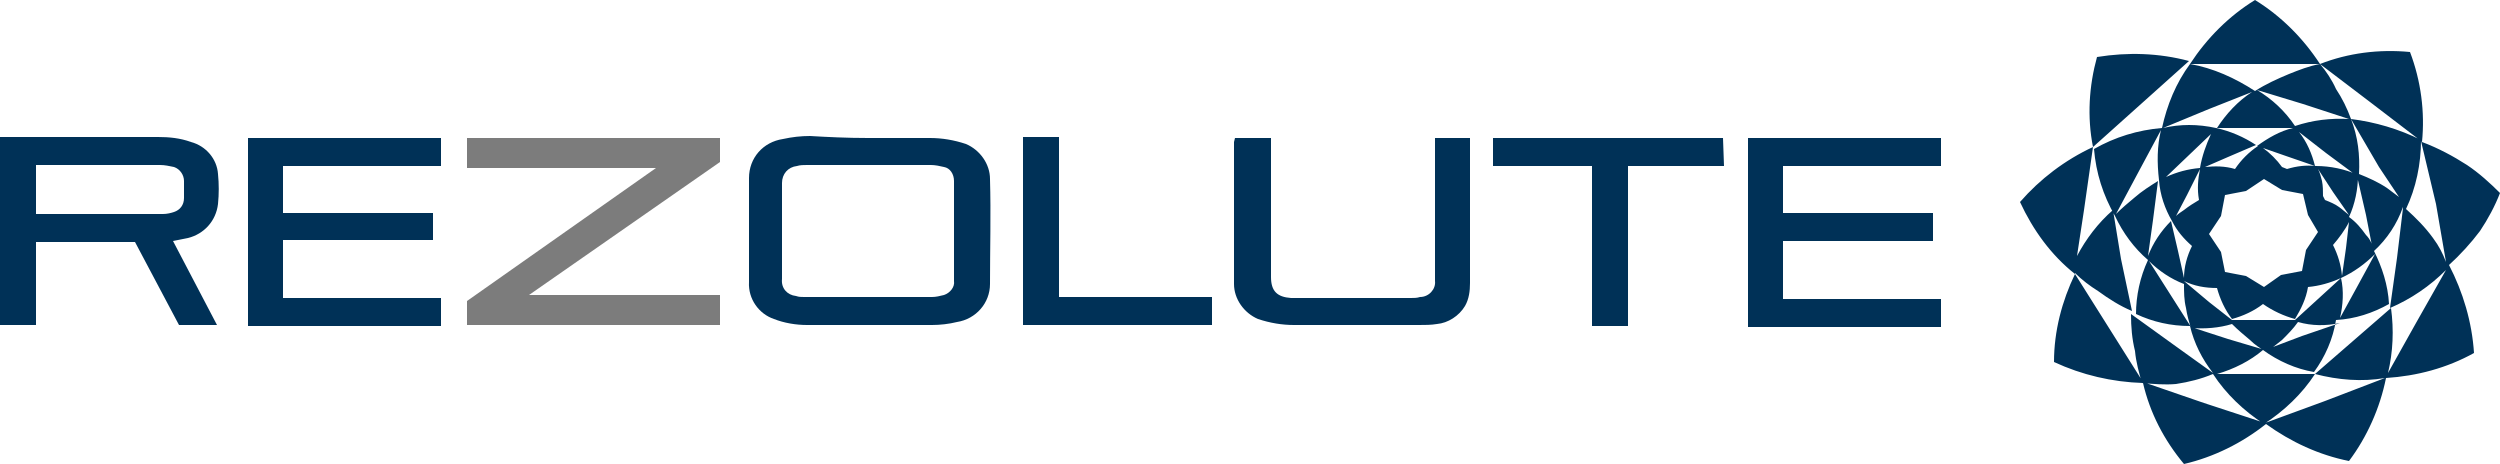 <?xml version="1.0" encoding="utf-8"?>
<!-- Generator: Adobe Illustrator 26.0.1, SVG Export Plug-In . SVG Version: 6.00 Build 0)  -->
<svg version="1.1" id="Layer_1" xmlns="http://www.w3.org/2000/svg" xmlns:xlink="http://www.w3.org/1999/xlink" x="0px" y="0px"
	 viewBox="0 0 250 46.4" style="enable-background:new 0 0 250 46.4;" xml:space="preserve">
<style type="text/css">
	.st0{fill:#003157;}
	.st1{fill:#7C7C7C;}
</style>
<path class="st0" d="M243.3,23.8c-0.8-1.1-1.7-2-2.7-2.9c1-2.1,1.5-4.5,1.5-6.9c-2.2-1.1-4.6-1.8-7-2.1l2.8,4.8l2,3
	c-0.4-0.3-0.8-0.6-1.2-0.9c-0.9-0.6-1.8-1-2.8-1.4c0.1-1.9-0.1-3.7-0.8-5.5c-0.4-1.1-0.9-2.1-1.5-3c-0.4-0.9-1-1.8-1.6-2.5l5,3.8
	l5.1,3.9l1.5,6.3l1,5.8C244.3,25.4,243.9,24.6,243.3,23.8z M236.6,23.5c-0.5-0.7-1-1.3-1.7-1.8c0.6-1.3,0.9-2.8,0.9-4.2
	c-1.3-0.6-2.8-0.9-4.2-0.9c-1-0.1-1.9,0-2.9,0.3l-0.5-0.2c-0.5-0.7-1.2-1.4-1.9-1.9l2.3,0.8l2.9,1c-0.3-1.2-0.8-2.4-1.6-3.4l2.7,2.1
	l3.1,2.3l0.9,3.9l0.7,3.6C237.3,24.5,237,23.9,236.6,23.5L236.6,23.5L236.6,23.5z M235.7,28.7l-1.7,3.1c0.3-1.3,0.4-2.7,0.1-4
	l-2.3,2.1l-2.3,2.1h-6.3l-2.3-1.8l-2.5-2.1c1,0.5,2.1,0.7,3.3,0.7c0.3,1.1,0.8,2.2,1.5,3.1c1.1-0.3,2.2-0.8,3.1-1.5
	c1,0.7,2.1,1.2,3.2,1.5c0.6-1,1.1-2,1.3-3.2c1.1-0.1,2.2-0.4,3.3-0.9c1.3-0.6,2.4-1.4,3.4-2.4L235.7,28.7L235.7,28.7z M230.2,33.6
	l-3.7,1.4l-3.7-1.1l-3.7-1.2l-2.1-3.3l-2.1-3.3c1,1,2.2,1.8,3.5,2.3c0,0.8,0,1.6,0.2,2.4c0.1,0.7,0.3,1.4,0.5,2
	c1.4,0.1,2.8,0,4.1-0.4c0.6,0.6,1.2,1.1,1.8,1.6c0.5,0.5,1,0.8,1.6,1.2c0.6-0.4,1.1-0.8,1.6-1.2c0.6-0.6,1.1-1.1,1.6-1.8
	c1.4,0.4,2.8,0.4,4.2,0.1L230.2,33.6z M213.4,19.8c-0.6,0.5-1.2,1-1.8,1.6l2.3-4.3l2.2-4.1c-0.4,1.6-0.4,3.3-0.2,5
	c0.1,1.5,0.6,2.9,1.3,4.1c0.5,1,1.2,1.8,2,2.5c-0.5,1-0.8,2.1-0.8,3.2l-0.6-2.7l-0.7-3c-1,1-1.8,2.2-2.3,3.5l0.5-3.6l0.5-3.9
	C215,18.6,214.2,19.1,213.4,19.8L213.4,19.8z M220,16.8c-1.2,0.1-2.3,0.4-3.4,0.9l2.2-2.1l2.3-2.2C220.6,14.5,220.2,15.6,220,16.8
	L220,16.8z M218.4,21c-0.3,0.2-0.6,0.4-0.8,0.6l1.1-2.1l1.3-2.6c-0.2,1-0.3,2-0.1,3.1C219.4,20.3,218.9,20.6,218.4,21L218.4,21z
	 M231.8,23.2l-1.2,1.8l-0.4,2.1l-2.1,0.4l-1.7,1.2l-1.8-1.1l-2.1-0.4l-0.4-2l-1.2-1.8l1.2-1.8l0.4-2.1l2.1-0.4l1.8-1.2l1.8,1.1
	l2.1,0.4l0.5,2.1L231.8,23.2L231.8,23.2z M234.9,22.2l-0.3,2.6l-0.4,2.8c-0.1-1.1-0.4-2.1-0.9-3.1C233.9,23.8,234.5,23,234.9,22.2
	L234.9,22.2z M233.9,20.7c-0.4-0.3-0.9-0.5-1.4-0.7l-0.2-0.4c0-0.5,0-1-0.1-1.5c-0.1-0.4-0.2-0.8-0.4-1.2l1.5,2.3l1.6,2.3
	C234.5,21.2,234.2,20.9,233.9,20.7L233.9,20.7L233.9,20.7z M220.9,10.9l4.3-1.7c-1.4,0.9-2.6,2.2-3.5,3.6h7.6
	c-1.3,0.3-2.5,1-3.6,1.8h0.1c-0.9,0.6-1.7,1.4-2.3,2.3l0,0c-1-0.3-2-0.3-3-0.2l2.3-1l2.8-1.2c-1.2-0.8-2.6-1.4-4-1.7
	c-1.8-0.4-3.6-0.4-5.3,0L220.9,10.9L220.9,10.9z M230.3,10.4l4.6,1.5c-1.8-0.1-3.6,0.1-5.4,0.7c-1-1.5-2.3-2.7-3.8-3.6L230.3,10.4
	L230.3,10.4z M248,23.1c0.8-1.2,1.5-2.5,2-3.8c-1-1-2.1-2-3.3-2.8c-1.4-0.9-2.9-1.7-4.5-2.3c0.3-3-0.1-6.1-1.2-9
	c-3.1-0.3-6.2,0.1-9,1.2c-1.7-2.6-3.9-4.8-6.5-6.4c-2.6,1.6-4.8,3.8-6.5,6.4h13c-1.1,0.2-2.1,0.6-3.1,1c-1.2,0.5-2.3,1-3.4,1.7
	c-2-1.3-4.2-2.3-6.5-2.7c-1.4,1.9-2.3,4.1-2.8,6.4c-2.4,0.2-4.7,0.9-6.8,2.1c0.2,2.4,0.9,4.6,2.1,6.7c0.8,1.7,1.9,3.2,3.3,4.4
	c-0.8,1.7-1.2,3.6-1.2,5.4c1.7,0.8,3.5,1.2,5.4,1.2c0.4,1.7,1.2,3.3,2.3,4.7l-3.9-2.8l-4.3-3.1c0,1.3,0.1,2.5,0.4,3.7
	c0.1,1.1,0.4,2.2,0.7,3.2c1.1,0.1,2.3,0.2,3.4,0.1c1.3-0.2,2.5-0.5,3.7-1c1.3,2,3.1,3.7,5.1,5c2-1.3,3.8-3,5.1-5h-9.8
	c1.7-0.5,3.3-1.3,4.6-2.4c1.5,1.1,3.3,1.9,5.1,2.2c1.1-1.5,1.9-3.3,2.2-5.2c1.9-0.1,3.7-0.7,5.3-1.6c-0.1-1.9-0.7-3.7-1.5-5.3
	c1.3-1.2,2.3-2.7,2.9-4.4v0.1l-0.6,5l-0.7,5c2.1-0.9,4-2.2,5.6-3.8l-3,5.3l-2.8,5c0.5-2.1,0.6-4.3,0.3-6.5l-3.8,3.3l-3.8,3.3
	c2.3,0.6,4.7,0.8,7,0.4l-6,2.3l-6,2.2l-6.1-2l-6.1-2.1l-3.4-5.4l-3.4-5.4v-0.1c0.7,0.7,1.5,1.3,2.3,1.8c1.1,0.8,2.2,1.5,3.4,2
	l-1.1-5.2l-0.8-4.9c-1.5,1.3-2.7,2.9-3.6,4.6l0.7-4.6l0.9-6.3l4.8-4.3l4.8-4.3c-3-0.8-6.1-0.9-9.2-0.4c-0.8,2.9-1,6-0.4,9
	c-2.8,1.3-5.3,3.2-7.3,5.5c1.3,2.8,3.1,5.3,5.5,7.2c-1.3,2.7-2.1,5.7-2.1,8.8c2.8,1.3,5.8,2,8.9,2.1c0.7,3,2.1,5.7,4.1,8.1
	c3-0.7,5.8-2.1,8.2-4c2.5,1.8,5.3,3.1,8.3,3.7c1.8-2.4,3.1-5.3,3.7-8.3c3.1-0.2,6.1-1,8.8-2.5c-0.2-3.1-1.1-6.1-2.5-8.8
	C246,25.5,247.1,24.3,248,23.1L248,23.1z"/>
<path class="st1" d="M65.6,16.8H46.7v-3H72v2.4L52.9,29.5H72v3H46.7v-2.4L65.6,16.8L65.6,16.8z"/>
<path class="st0" d="M86.8,13.8c2.1,0,4.1,0,6.2,0c1.2,0,2.4,0.2,3.6,0.6c1.4,0.6,2.4,2,2.4,3.5c0.1,3.5,0,7,0,10.5
	c0,1.9-1.4,3.5-3.3,3.8c-0.8,0.2-1.7,0.3-2.5,0.3c-4.2,0-8.3,0-12.5,0c-1.1,0-2.3-0.2-3.3-0.6c-1.5-0.5-2.6-2-2.5-3.7
	c0-3.5,0-6.9,0-10.4c0-2,1.4-3.6,3.4-3.9c0.9-0.2,1.8-0.3,2.7-0.3C82.7,13.7,84.7,13.8,86.8,13.8z M86.8,16.5c-2,0-4.1,0-6.1,0
	c-0.3,0-0.7,0-1,0.1c-0.9,0.1-1.5,0.8-1.5,1.7l0,0c0,3.2,0,6.4,0,9.6c-0.1,0.9,0.5,1.6,1.4,1.7l0,0c0.3,0.1,0.5,0.1,0.8,0.1
	c4.3,0,8.5,0,12.8,0c0.4,0,0.8-0.1,1.2-0.2c0.6-0.2,1.1-0.8,1-1.4c0-3.3,0-6.6,0-10c0-0.7-0.4-1.3-1-1.4c-0.4-0.1-0.9-0.2-1.3-0.2
	C90.9,16.5,88.9,16.5,86.8,16.5z"/>
<path class="st0" d="M13.5,24.2H3.6v8.3H0V13.7h15.8c1.1,0,2.2,0.1,3.3,0.5c1.5,0.4,2.6,1.7,2.7,3.2c0.1,1,0.1,2,0,3
	c-0.2,1.7-1.4,3-3,3.4c-0.5,0.1-1,0.2-1.5,0.3l4.4,8.4h-3.8L13.5,24.2z M3.6,21.4c0.1,0,0.1,0,0.2,0c4.2,0,8.3,0,12.5,0
	c0.4,0,0.8-0.1,1.1-0.2c0.6-0.2,1-0.7,1-1.4c0-0.6,0-1.1,0-1.7s-0.4-1.2-1-1.4c-0.5-0.1-0.9-0.2-1.4-0.2c-4,0-8,0-12,0H3.6V21.4z"/>
<path class="st0" d="M43.3,24h-15v5.8h15.8v2.8H24.8V13.8h19.3v2.8H28.3v4.7h15V24z"/>
<path class="st0" d="M174.8,13.8h19.3v2.8h-15.8v4.7h15v2.8h-15v5.8h15.8v2.8h-19.3V13.8z"/>
<path class="st0" d="M123.5,13.8h3.6v0.4c0,4.5,0,9,0,13.5c0,1.4,0.6,2,2,2.1c0.2,0,0.3,0,0.5,0c3.8,0,7.7,0,11.5,0
	c0.3,0,0.6,0,0.9-0.1c0.9,0,1.6-0.8,1.5-1.6V28c0-3.7,0-7.5,0-11.2c0-1,0-2,0-3h3.5c0,0.1,0,0.2,0,0.2c0,4.8,0,9.6,0,14.3
	c0,0.8-0.1,1.6-0.5,2.3c-0.6,1-1.7,1.7-2.8,1.8c-0.6,0.1-1.2,0.1-1.8,0.1c-4.2,0-8.3,0-12.5,0c-1.2,0-2.4-0.2-3.6-0.6
	c-1.4-0.6-2.4-2-2.4-3.5c0-0.8,0-1.5,0-2.3c0-4,0-7.9,0-11.9L123.5,13.8z"/>
<path class="st0" d="M172.4,16.6h-9.6v16h-3.6v-16h-9.9v-2.8h23L172.4,16.6z"/>
<path class="st0" d="M102.3,32.5V13.7h3.6v16h15.3v2.8H102.3z"/>
</svg>

